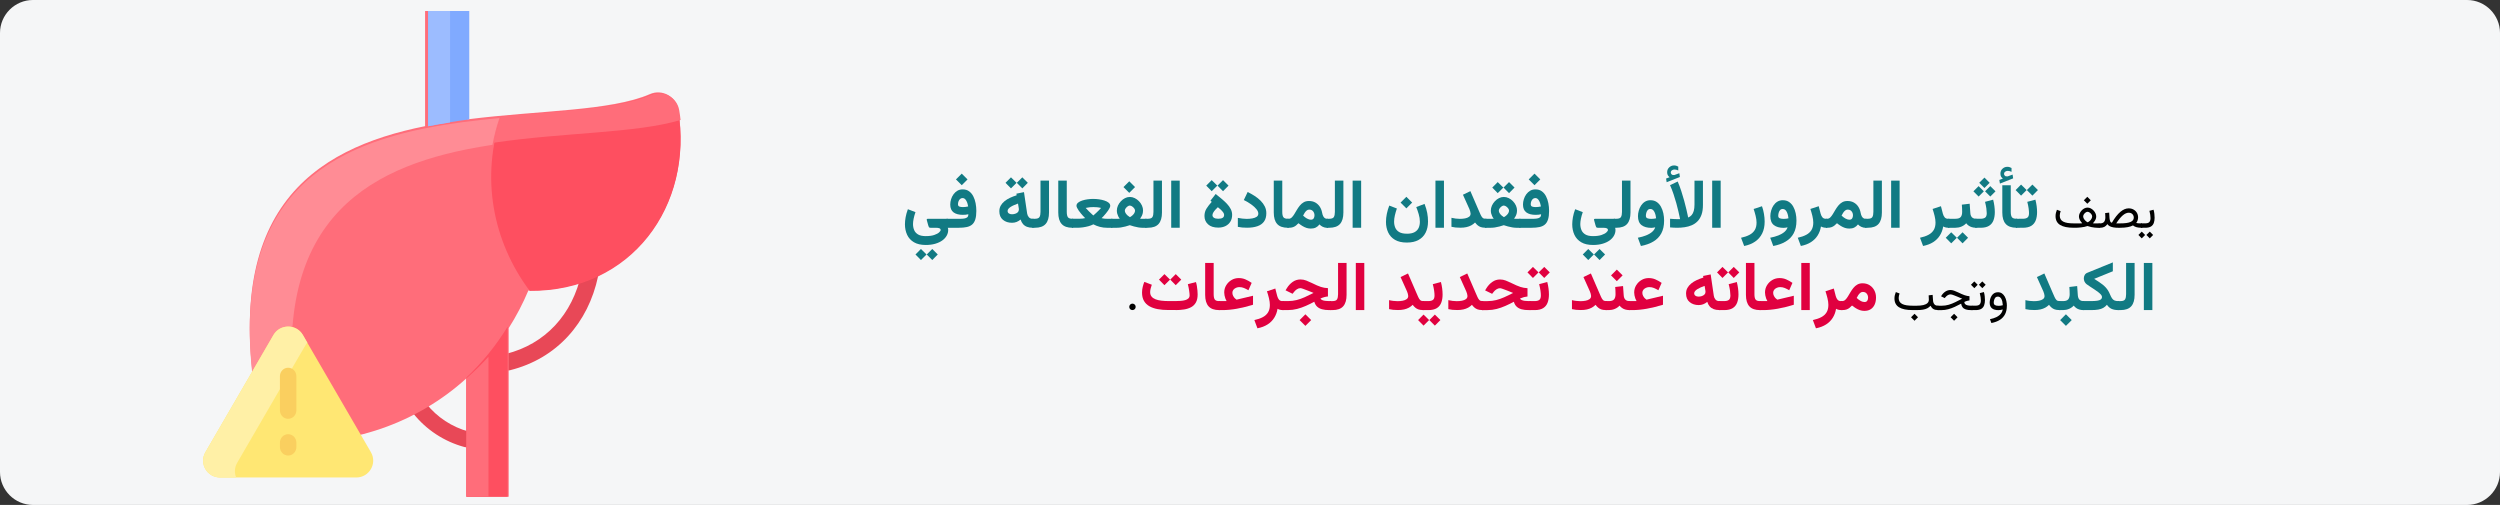 <?xml version="1.0" encoding="UTF-8"?>
<svg xmlns="http://www.w3.org/2000/svg" id="Ebene_1" version="1.1" viewBox="0 0 911 184">
  <rect x="0" y="0" width="911" height="184" fill="#333333" stroke="none"/>
  <defs>
    <style>
      .st0 {
        fill: #ffe773;
      }

      .st1 {
        fill: #fe4f60;
      }

      .st2 {
        fill: #ff6d7a;
      }

      .st3 {
        fill: #e84857;
      }

      .st4 {
        fill: #117a83;
      }

      .st5 {
        fill: #fff0a6;
      }

      .st6 {
        fill: #9cbcff;
      }

      .st7 {
        fill: #ff8c95;
      }

      .st8 {
        fill: #e0003f;
      }

      .st9 {
        fill: #facf5f;
      }

      .st10 {
        fill: #f5f6f7;
      }

      .st11 {
        fill: #80aaff;
      }
    </style>
  </defs>
  <g id="Mask">
    <path id="path-1" class="st10" d="M899,0H12C5.4,0,0,5.4,0,12v160c0,6.6,5.4,12,12,12h887c6.6,0,12-5.4,12-12V12c0-6.6-5.4-12-12-12Z"></path>
    <g id="_يصف-تأثير-المرور-الأ" data-name="يصف-تأثير-المرور-الأ">
      <path id="Shape" d="M780.2,81.4v1.6h.7v-1.6h-.7ZM783.37,84.4l-1.22,1.22,1.22,1.24,1.23-1.24-1.23-1.22ZM780.45,84.4l-1.22,1.22,1.22,1.24,1.23-1.24-1.23-1.22ZM781.68,83c.93,0,1.64-.16,2.14-.47s.84-.75,1.03-1.3.29-1.17.29-1.88c0-.43-.03-.91-.09-1.44s-.16-1.03-.3-1.49l-1.5.4c.13.48.23.96.3,1.45s.1.89.1,1.22c0,.59-.13,1.05-.4,1.39s-.79.51-1.58.51h-.95v1.6h.97Z"></path>
      <path id="Shape1" data-name="Shape" d="M775.74,77.52c.54,0,.98.17,1.31.51s.5.77.5,1.28c0,.36-.1.68-.31.94s-.51.48-.92.65-.93.3-1.55.38-1.35.12-2.19.12h-1.42c.41-.64.81-1.21,1.21-1.7s.79-.89,1.17-1.22.76-.57,1.12-.73.72-.24,1.07-.24ZM772.62,83c1.04,0,1.95-.08,2.73-.23s1.42-.36,1.9-.63c.33.27.73.48,1.22.63s1.1.23,1.84.23h.25v-1.6h-.25c-.36,0-.65,0-.89-.02s-.43-.04-.58-.06-.29-.05-.4-.08c.22-.29.39-.61.5-.94s.17-.69.18-1.07c0-.63-.15-1.19-.44-1.69s-.7-.89-1.22-1.18-1.11-.44-1.78-.44c-.5,0-1.01.11-1.51.32s-1,.53-1.51.96-1.02.97-1.53,1.62-1.03,1.43-1.55,2.32c-.28,0-.49-.17-.62-.51s-.22-.71-.25-1.1l-.13-2.06-1.47.18c.01.28.03.53.05.77s.03.5.03.78c0,.66-.14,1.2-.43,1.6s-.84.61-1.66.61h-.33v1.6s.33,0,.33,0c.7,0,1.27-.11,1.69-.32s.81-.55,1.15-1.02c.18.28.44.52.78.72s.79.35,1.35.46,1.26.16,2.08.16h.47Z"></path>
      <path id="Shape2" data-name="Shape" d="M760.62,71.71l-1.27,1.27,1.27,1.27,1.27-1.27-1.27-1.27ZM760.71,77.18c.23,0,.48.09.74.26s.48.39.66.65.27.51.27.76c0,.28-.08.56-.23.84s-.35.55-.6.78-.52.41-.82.54c-.25-.13-.5-.31-.75-.54s-.46-.49-.62-.77-.25-.56-.25-.83.09-.53.26-.79.39-.48.64-.65.48-.26.71-.26ZM755.7,81.4c-.85,0-1.59-.05-2.23-.15s-1.17-.26-1.6-.48-.75-.51-.96-.86-.33-.79-.33-1.31c0-.26.03-.54.09-.83s.14-.57.23-.83l-1.36-.51c-.15.36-.27.73-.36,1.12s-.14.78-.14,1.19c0,.74.14,1.38.42,1.91s.69.98,1.25,1.32,1.25.6,2.07.77,1.8.25,2.9.25h.76c.18,0,.44-.01.77-.03s.7-.05,1.11-.1.82-.11,1.23-.19.79-.18,1.13-.31c.45.16.91.28,1.37.38s.89.16,1.27.2.69.06.91.06h.83v-1.6h-1.28c-.16,0-.33,0-.51,0s-.39-.01-.61-.03c.24-.28.45-.55.63-.81s.32-.54.42-.81.15-.57.15-.88c0-.37-.09-.74-.26-1.12s-.41-.73-.71-1.05-.64-.58-1.02-.77-.77-.29-1.18-.29-.77.1-1.15.29-.71.45-1,.77-.53.67-.7,1.04-.26.74-.26,1.11c0,.3.05.6.15.88s.23.56.41.82.38.54.62.81c-.18.01-.39.02-.64.03s-.48.01-.72.01-.44,0-.62,0h-1.09Z"></path>
      <path id="Shape3" data-name="Shape" class="st4" d="M734.59,79.72v3.28h1.43v-3.28h-1.43ZM740.6,67.26l-2.01,2,2.01,2.03,2.02-2.03-2.02-2ZM736.48,67.26l-1.99,2,1.99,2.03,2.03-2.03-2.03-2ZM737.1,83c1.31,0,2.34-.24,3.1-.71.76-.48,1.3-1.14,1.62-1.99s.49-1.85.49-2.99c0-.7-.05-1.43-.15-2.2-.1-.77-.25-1.55-.46-2.35l-2.96.79c.23.88.39,1.68.49,2.39.1.71.14,1.3.14,1.75,0,.77-.19,1.3-.56,1.59-.37.29-.95.44-1.74.44h-1.33v3.28h1.35Z"></path>
      <path id="Shape4" data-name="Shape" class="st4" d="M729.84,65.08l-1.28.49.21,1.33,4.82-1.9-.2-1.38-1.73.63s-.03.01-.05.02c-.02,0-.03,0-.05,0-.43.06-.75-.01-.96-.21-.21-.2-.32-.41-.33-.63,0-.38.14-.67.42-.87s.58-.29.91-.29c.24,0,.47.03.69.08.22.05.46.14.71.27v-1.4c-.26-.14-.49-.24-.73-.32s-.51-.11-.85-.11c-.64,0-1.21.23-1.72.7s-.75,1.06-.75,1.78c0,.44.08.79.23,1.06.15.27.37.52.65.74ZM729.64,67.53v9.91c0,1.87.42,3.27,1.26,4.18s2.13,1.37,3.86,1.37h.28v-3.28h-.28c-.81,0-1.35-.19-1.62-.57-.28-.38-.42-1.03-.42-1.95v-9.67h-3.09Z"></path>
      <path id="Shape5" data-name="Shape" class="st4" d="M719.78,79.72v3.28h.89v-3.28h-.89ZM723.13,64.71l-1.9,1.9,1.9,1.9,1.9-1.9-1.9-1.9ZM725.26,67.82l-1.9,1.9,1.9,1.9,1.9-1.9-1.9-1.9ZM721.01,67.82l-1.9,1.9,1.9,1.9,1.9-1.9-1.9-1.9ZM721.7,83c1.31,0,2.34-.24,3.1-.71.76-.48,1.3-1.14,1.62-1.99s.49-1.85.49-2.99c0-.7-.05-1.43-.15-2.2s-.25-1.55-.46-2.35l-2.96.79c.23.88.39,1.68.49,2.39.09.71.14,1.3.14,1.75,0,.77-.19,1.3-.56,1.59s-.95.44-1.74.44h-1.33v3.28h1.35Z"></path>
      <path id="Shape6" data-name="Shape" class="st4" d="M709.87,79.72v3.28h1.84v-3.28h-1.84ZM715.15,84.64l-2.01,2,2.01,2.03,2.01-2.03-2.01-2ZM711.02,84.64l-1.99,2,1.99,2.03,2.04-2.03-2.04-2ZM714.89,74.59c.04.42.07.84.09,1.28.02.44.03.88.03,1.34,0,.85-.18,1.48-.54,1.89s-1,.62-1.92.62h-1.16v3.28h1.16c.77,0,1.5-.14,2.19-.43s1.27-.69,1.75-1.21c.24.33.53.61.87.85s.72.44,1.16.57.94.21,1.49.21h.27v-3.28h-.24c-.46,0-.83-.09-1.12-.26s-.51-.42-.67-.73-.24-.69-.26-1.11l-.24-3.37-2.86.34Z"></path>
      <path id="Path" class="st4" d="M710.02,83h.33v-3.28h-.46c-.54,0-.96-.17-1.25-.51s-.51-.79-.66-1.34l-.7-2.73-3.04,1c.27.79.51,1.64.73,2.53s.33,1.71.33,2.44c0,1.08-.22,1.99-.66,2.71s-1.08,1.31-1.92,1.75c-.84.45-1.87.8-3.07,1.06l1.12,3c1.44-.28,2.67-.75,3.69-1.4,1.02-.66,1.84-1.47,2.44-2.44s1.01-2.06,1.2-3.27c.22.14.5.25.83.34s.7.13,1.09.13Z"></path>
      <polygon id="Path1" data-name="Path" class="st4" points="692.22 65.82 689.13 65.82 689.13 82.99 692.22 82.99 692.22 65.82"></polygon>
      <path id="Path2" data-name="Path" class="st4" d="M679.69,79.72v3.28h.91c1.81,0,3.12-.47,3.94-1.4s1.22-2.32,1.22-4.15v-11.63h-3.1v11.39c0,.82-.12,1.44-.37,1.87-.25.43-.81.64-1.69.64h-.92Z"></path>
      <path id="Shape7" data-name="Shape" class="st4" d="M665.87,83c.62,0,1.13-.07,1.53-.22.41-.15.77-.34,1.07-.59s.62-.53.92-.85c.47.38.95.71,1.43,1.01s.97.52,1.47.69c.5.16,1.04.25,1.6.25.72,0,1.33-.13,1.82-.38.5-.25.95-.63,1.34-1.14.3.36.71.65,1.21.89.5.23,1.02.35,1.54.35h.33v-3.28h-.32c-.26,0-.51-.07-.75-.21-.24-.14-.45-.37-.63-.7-.18-.32-.32-.76-.42-1.3-.14-.8-.42-1.52-.83-2.17s-.96-1.16-1.62-1.54c-.67-.38-1.45-.57-2.36-.57-.74,0-1.38.16-1.91.47s-1.01.71-1.41,1.21-.76,1.02-1.08,1.56c-.32.55-.63,1.07-.93,1.56s-.61.9-.94,1.21-.71.47-1.14.47h-.44v3.28s.5,0,.5,0ZM673.31,76.38c.6,0,1.07.2,1.4.61.34.41.51.9.51,1.49,0,.44-.1.81-.31,1.12-.21.31-.54.46-1.01.46-.18,0-.4-.03-.64-.1s-.51-.18-.79-.33c-.21-.12-.44-.26-.67-.44s-.48-.38-.73-.62c.15-.32.33-.65.55-.99.21-.34.46-.62.74-.86.28-.23.6-.35.95-.35Z"></path>
      <path id="Path3" data-name="Path" class="st4" d="M665.48,83h.33v-3.28h-.46c-.54,0-.96-.17-1.25-.51s-.51-.79-.66-1.34l-.7-2.73-3.04,1c.27.79.51,1.64.73,2.53s.33,1.71.33,2.44c0,1.08-.22,1.99-.66,2.71s-1.08,1.31-1.92,1.75c-.84.45-1.87.8-3.07,1.06l1.12,3c1.44-.28,2.67-.75,3.69-1.4,1.02-.66,1.84-1.47,2.44-2.44s1.01-2.06,1.2-3.27c.22.14.5.25.83.34.33.09.7.13,1.09.13Z"></path>
      <path id="Shape8" data-name="Shape" class="st4" d="M654.63,80.41c0-.92-.09-1.82-.28-2.7s-.48-1.68-.88-2.4-.92-1.29-1.54-1.71c-.63-.43-1.39-.64-2.28-.64-.75,0-1.41.18-1.98.53s-1.04.82-1.42,1.39-.66,1.2-.85,1.88-.29,1.34-.29,1.99c0,1.51.43,2.6,1.29,3.27s2.06,1.01,3.58,1.01c.2,0,.43-.02.69-.06.26-.04.5-.08.72-.14-.19.62-.56,1.17-1.13,1.67-.57.49-1.29.91-2.17,1.27-.88.35-1.89.64-3.03.86l1.12,3.01c1.75-.33,3.26-.87,4.52-1.62,1.26-.74,2.24-1.74,2.91-2.98s1.02-2.79,1.02-4.62ZM649.95,79.76c-.58,0-1.05-.07-1.42-.22-.36-.14-.54-.45-.54-.92,0-.28.05-.62.14-1.01s.26-.73.5-1.02.57-.44.99-.44c.35,0,.65.1.9.31.25.21.45.48.61.82.16.34.29.71.39,1.1.1.4.16.78.2,1.17-.22.06-.48.11-.78.15-.31.04-.63.06-.98.06Z"></path>
      <path id="Path4" data-name="Path" class="st4" d="M635.58,89.64c1.54-.31,2.87-.84,3.99-1.61s1.97-1.76,2.57-2.97.9-2.64.9-4.28c0-.91-.08-1.86-.25-2.84-.16-.98-.4-1.91-.72-2.79l-3.04,1c.27.79.51,1.64.73,2.53s.33,1.71.33,2.44c0,1.08-.22,1.99-.66,2.71s-1.08,1.31-1.92,1.75c-.84.45-1.87.8-3.07,1.06l1.14,3.01Z"></path>
      <polygon id="Path5" data-name="Path" class="st4" points="627.01 65.82 623.92 65.82 623.92 82.99 627.01 82.99 627.01 65.82"></polygon>
      <path id="Shape9" data-name="Shape" class="st4" d="M608.4,64.58l-1.28.49.21,1.33,4.82-1.9-.2-1.38-1.73.63s-.03.01-.05.02c-.02,0-.03,0-.05,0-.43.06-.75-.01-.96-.21-.21-.2-.32-.41-.33-.63,0-.38.14-.67.42-.87s.58-.29.91-.29c.24,0,.47.03.69.08.22.05.46.14.71.27v-1.4c-.26-.14-.49-.24-.73-.32s-.51-.11-.85-.11c-.64,0-1.21.23-1.72.7s-.75,1.06-.75,1.78c0,.44.08.79.23,1.06.15.27.37.52.65.74ZM611.09,83c.94,0,1.86-.07,2.78-.2s1.78-.37,2.58-.71,1.52-.83,2.13-1.45c.61-.62,1.1-1.42,1.45-2.4.35-.98.52-2.16.52-3.56v-8.85h-3.08v8.73c0,.9-.09,1.65-.26,2.28-.17.62-.43,1.13-.77,1.53-.34.39-.76.69-1.28.9,0,0-.05-.27-.16-.82s-.27-1.28-.49-2.2c-.22-.92-.48-1.95-.79-3.09-.31-1.14-.66-2.32-1.06-3.53-.39-1.21-.83-2.37-1.3-3.48l-2.8,1.31c.47,1.06.9,2.16,1.28,3.3.38,1.14.72,2.25,1.02,3.33.3,1.08.55,2.05.74,2.92.2.87.35,1.56.46,2.07.11.51.16.77.16.77-.12,0-.26.01-.4.01h-.5c-.37,0-.79-.01-1.27-.04-.48-.02-.97-.06-1.48-.1v3.15c.43.03.85.06,1.26.09.41.03.82.04,1.24.04Z"></path>
      <path id="Shape10" data-name="Shape" class="st4" d="M606.4,80.41c0-.92-.09-1.82-.28-2.7-.19-.88-.48-1.68-.88-2.4s-.92-1.29-1.54-1.71c-.63-.43-1.39-.64-2.28-.64-.75,0-1.41.18-1.98.53s-1.04.82-1.42,1.39-.66,1.2-.85,1.88-.29,1.34-.29,1.99c0,1.51.43,2.6,1.29,3.27.86.67,2.06,1.01,3.58,1.01.2,0,.43-.02.69-.06.26-.04.5-.08.72-.14-.19.62-.56,1.17-1.13,1.67-.57.49-1.29.91-2.17,1.27-.88.35-1.89.64-3.03.86l1.12,3.01c1.75-.33,3.26-.87,4.52-1.62,1.26-.74,2.24-1.74,2.91-2.98s1.02-2.79,1.02-4.62ZM601.72,79.76c-.58,0-1.05-.07-1.42-.22-.36-.14-.54-.45-.54-.92,0-.28.05-.62.14-1.01s.26-.73.5-1.02.57-.44.99-.44c.35,0,.65.1.9.31.25.21.45.48.61.82s.29.71.39,1.1c.1.4.16.78.2,1.17-.22.06-.48.11-.78.15-.31.04-.63.06-.98.06Z"></path>
      <path id="Path6" data-name="Path" class="st4" d="M588.08,79.72v3.28h.91c1.81,0,3.12-.47,3.94-1.4s1.22-2.32,1.22-4.15v-11.63h-3.1v11.39c0,.82-.12,1.44-.37,1.87-.25.43-.81.64-1.69.64h-.92Z"></path>
      <path id="Shape11" data-name="Shape" class="st4" d="M580.48,89.27c1.31,0,2.47-.15,3.49-.45s1.88-.7,2.58-1.21,1.23-1.1,1.59-1.75.54-1.34.54-2.04c0-.14,0-.26-.02-.38s-.06-.26-.12-.44h0v-3.27h-7.23c-.24,0-.39.05-.43.15s-.03.25.04.46l.48,1.76c.08.28.16.5.25.66s.28.24.59.24h1.89c.63,0,1.08.06,1.37.19.29.13.43.34.43.64,0,.22-.19.5-.56.85-.37.35-.96.66-1.76.94s-1.84.42-3.12.42c-1.18,0-2.11-.2-2.78-.6s-1.15-.93-1.43-1.6-.42-1.4-.42-2.2c0-.58.08-1.23.23-1.96s.37-1.52.67-2.37l-2.77-1.07c-.38,1.02-.66,1.99-.82,2.91s-.25,1.79-.25,2.59c0,1.42.27,2.7.8,3.84s1.36,2.03,2.48,2.7,2.56.99,4.32.99ZM582.88,90.73l-2.01,2,2.01,2.03,2.01-2.03-2.01-2ZM578.75,90.73l-1.99,2,1.99,2.03,2.04-2.03-2.04-2Z"></path>
      <path id="Shape12" data-name="Shape" class="st4" d="M559.17,63.27l-2.11,2.11,2.11,2.11,2.11-2.11-2.11-2.11ZM559.56,75.46c-.5,0-.92-.06-1.26-.19-.33-.13-.5-.42-.5-.87,0-.33.06-.66.18-1s.31-.63.56-.87c.25-.24.56-.36.93-.36.32,0,.59.1.82.29.23.2.42.45.59.76s.29.64.4,1c.1.36.18.7.23,1.01-.32.07-.64.13-.96.17-.33.04-.65.06-.98.06ZM558.24,79.72h-4.61v3.28h4.47c1.11,0,2.08-.09,2.88-.26s1.47-.48,1.98-.92c.52-.44.9-1.07,1.15-1.87.25-.8.38-1.83.38-3.08,0-.96-.09-1.91-.27-2.84-.18-.94-.47-1.78-.86-2.53-.39-.75-.91-1.36-1.54-1.81-.63-.46-1.41-.68-2.33-.68-.7,0-1.33.16-1.89.49-.56.33-1.03.76-1.42,1.3s-.69,1.14-.89,1.79c-.2.65-.31,1.3-.31,1.95,0,1.31.41,2.26,1.22,2.86.81.59,1.93.89,3.36.89.35,0,.7-.02,1.04-.05s.67-.09.98-.16c0,.5-.13.86-.38,1.09s-.63.38-1.12.46-1.1.11-1.84.11Z"></path>
      <path id="Shape13" data-name="Shape" class="st4" d="M549.89,66.35l-2.01,2,2.01,2.03,2.01-2.03-2.01-2ZM545.77,66.35l-1.99,2,1.99,2.03,2.04-2.03-2.04-2ZM548,74.92c.26,0,.54.1.82.29.29.2.54.43.75.71s.32.56.32.82c0,.33-.1.64-.29.96-.19.31-.43.59-.72.84-.29.25-.58.45-.86.59-.24-.13-.51-.32-.8-.57-.29-.25-.54-.54-.74-.85-.2-.31-.31-.63-.31-.95,0-.27.1-.55.3-.83.2-.28.44-.53.73-.73.28-.2.55-.3.79-.3ZM552.81,76.75c0-.63-.13-1.25-.4-1.84s-.63-1.12-1.09-1.59c-.46-.47-.97-.85-1.55-1.13-.58-.28-1.17-.42-1.78-.42s-1.17.14-1.74.42-1.07.66-1.52,1.14-.8,1.01-1.07,1.59c-.26.59-.4,1.19-.4,1.81,0,.36.04.7.12,1.04.08.33.2.66.35.98s.35.63.58.95c-.19,0-.36.01-.51.02-.15,0-.29,0-.43,0h-2.19v3.28h2.1c.45,0,.94-.04,1.47-.12.53-.08,1.08-.19,1.63-.34.55-.14,1.09-.3,1.6-.48.5.17,1.03.33,1.56.47s1.06.26,1.57.34.98.13,1.4.13h1.55v-3.28h-1.89c-.14,0-.29,0-.45-.01.24-.32.43-.63.59-.95s.28-.63.36-.96c.08-.33.12-.68.12-1.04Z"></path>
      <path id="Path7" data-name="Path" class="st4" d="M535.88,77.89c0,.47-.19.84-.56,1.11s-.85.47-1.44.58c-.59.12-1.23.17-1.9.17-.47,0-.97-.03-1.51-.1s-1.06-.16-1.56-.28v3.28c.5.12,1,.2,1.49.25.49.05,1.08.08,1.77.08.82,0,1.56-.07,2.21-.22s1.23-.36,1.75-.64c.51-.28.97-.63,1.38-1.04.28.38.59.72.92,1s.71.51,1.14.66.96.24,1.59.24h.5v-3.28h-.5c-.38,0-.7-.13-.95-.39s-.48-.63-.69-1.1-.45-1.02-.72-1.64l-2.99-6.92-2.71,1.31,2.36,5.25c.1.23.2.51.29.85s.14.6.14.81Z"></path>
      <polygon id="Path8" data-name="Path" class="st4" points="526.18 65.82 523.08 65.82 523.08 82.99 526.18 82.99 526.18 65.82"></polygon>
      <path id="Shape14" data-name="Shape" class="st4" d="M512.48,71.71l-2.11,2.11,2.11,2.11,2.11-2.11-2.11-2.11ZM512.64,85.16c-1.18,0-2.11-.2-2.78-.6-.68-.4-1.15-.93-1.43-1.6s-.42-1.4-.42-2.21c0-.72.1-1.48.29-2.3s.44-1.64.72-2.47l-2.77-1.07c-.38.99-.68,2-.89,3.01s-.31,2-.31,2.95c0,1.42.27,2.69.8,3.83.53,1.14,1.36,2.04,2.48,2.7,1.12.66,2.56.99,4.32.99s3.12-.32,4.27-.95c1.14-.63,2-1.52,2.58-2.67.58-1.15.87-2.51.87-4.08,0-1.03-.1-2.06-.29-3.08-.19-1.02-.51-2.13-.97-3.31l-3.03,1.15c.33.8.63,1.66.9,2.6.28.94.42,1.85.42,2.75,0,.81-.14,1.55-.43,2.21-.29.66-.78,1.18-1.47,1.57-.69.39-1.64.59-2.84.59Z"></path>
      <polygon id="Path9" data-name="Path" class="st4" points="496 65.82 492.9 65.82 492.9 82.99 496 82.99 496 65.82"></polygon>
      <path id="Path10" data-name="Path" class="st4" d="M483.46,79.72v3.28h.91c1.81,0,3.12-.47,3.94-1.4s1.22-2.32,1.22-4.15v-11.63h-3.1v11.39c0,.82-.12,1.44-.37,1.87s-.81.64-1.69.64h-.92Z"></path>
      <path id="Shape15" data-name="Shape" class="st4" d="M469.64,83c.62,0,1.13-.07,1.53-.22s.77-.34,1.07-.59c.31-.25.62-.53.92-.85.47.38.95.71,1.43,1.01.48.29.97.52,1.47.69.5.16,1.04.25,1.6.25.72,0,1.33-.13,1.82-.38.5-.25.95-.63,1.34-1.14.3.36.71.65,1.21.89s1.02.35,1.54.35h.33v-3.28h-.32c-.26,0-.51-.07-.75-.21-.24-.14-.45-.37-.63-.7-.18-.32-.32-.76-.42-1.3-.14-.8-.42-1.52-.83-2.17-.42-.64-.96-1.16-1.62-1.54s-1.45-.57-2.36-.57c-.74,0-1.38.16-1.91.47s-1.01.71-1.41,1.21-.76,1.02-1.08,1.56c-.32.55-.63,1.07-.93,1.56-.3.49-.61.9-.94,1.21-.33.31-.71.47-1.14.47h-.44v3.28s.5,0,.5,0ZM477.09,76.38c.6,0,1.07.2,1.4.61s.51.9.51,1.49c0,.44-.1.81-.31,1.12s-.54.46-1.01.46c-.18,0-.4-.03-.64-.1-.24-.07-.51-.18-.79-.33-.21-.12-.44-.26-.67-.44s-.48-.38-.73-.62c.15-.32.33-.65.55-.99.21-.34.46-.62.74-.86s.6-.35.95-.35Z"></path>
      <path id="Path11" data-name="Path" class="st4" d="M464.16,65.82v11.61c0,1.87.41,3.27,1.24,4.19.83.92,2.12,1.38,3.89,1.38h.29v-3.28h-.29c-.8,0-1.35-.19-1.62-.57-.28-.38-.41-1.03-.41-1.95v-11.38h-3.1Z"></path>
      <path id="Path12" data-name="Path" class="st4" d="M454.25,79.76c-.44,0-.95-.03-1.52-.1s-1.13-.15-1.66-.26v3.27c.52.11,1.05.19,1.6.24s1.14.07,1.77.07c1.45,0,2.69-.18,3.74-.54,1.05-.36,1.85-.92,2.42-1.7.57-.77.85-1.79.85-3.04,0-.89-.18-1.7-.55-2.45-.37-.75-.87-1.44-1.5-2.08-.64-.64-1.36-1.22-2.18-1.75-.82-.53-1.67-1.02-2.57-1.46l-1.4,2.93c1,.49,1.9,1.02,2.69,1.59s1.43,1.14,1.89,1.72c.47.57.7,1.12.7,1.63s-.2.9-.6,1.17-.93.47-1.58.59-1.35.17-2.09.17Z"></path>
      <path id="Shape16" data-name="Shape" class="st4" d="M446.07,78.3c0,.49-.18.85-.54,1.07-.36.23-.89.34-1.6.34s-1.2-.12-1.56-.35-.55-.55-.55-.95c0-.3.1-.62.29-.95s.44-.67.74-1.01c.3-.34.61-.65.94-.95.33.25.68.54,1.03.87.35.33.64.66.89.99.24.33.36.64.36.92ZM441.55,73.56c-.77.85-1.41,1.67-1.9,2.46-.5.79-.74,1.69-.74,2.7,0,1.21.43,2.22,1.3,3.02s2.11,1.2,3.74,1.2c.98,0,1.86-.19,2.61-.56s1.35-.91,1.78-1.6c.43-.69.65-1.52.65-2.48,0-.75-.17-1.46-.51-2.12-.34-.67-.8-1.31-1.38-1.92-.58-.61-1.22-1.21-1.93-1.8-.71-.59-1.44-1.18-2.18-1.77l-1.9,2.44.48.43ZM445.67,65.64l-2.01,2,2.01,2.03,2.01-2.03-2.01-2ZM441.54,65.64l-1.99,2,1.99,2.03,2.04-2.03-2.04-2Z"></path>
      <polygon id="Path13" data-name="Path" class="st4" points="429.89 65.82 426.79 65.82 426.79 82.99 429.89 82.99 429.89 65.82"></polygon>
      <path id="Path14" data-name="Path" class="st4" d="M417.35,79.72v3.28h.91c1.81,0,3.12-.47,3.94-1.4.82-.94,1.22-2.32,1.22-4.15v-11.63h-3.1v11.39c0,.82-.12,1.44-.37,1.87-.25.43-.81.64-1.69.64h-.92Z"></path>
      <path id="Shape17" data-name="Shape" class="st4" d="M411.5,66.06l-2.11,2.11,2.11,2.11,2.11-2.11-2.11-2.11ZM411.72,74.92c.26,0,.54.1.82.29.29.2.54.43.75.71.21.28.32.56.32.82,0,.33-.1.64-.29.96-.19.31-.43.59-.72.84-.29.25-.58.45-.86.59-.24-.13-.51-.32-.8-.57-.29-.25-.54-.54-.74-.85-.2-.31-.31-.63-.31-.95,0-.27.1-.55.3-.83.2-.28.44-.53.73-.73.28-.2.55-.3.79-.3ZM416.53,76.75c0-.63-.13-1.25-.4-1.84s-.63-1.12-1.09-1.59c-.46-.47-.97-.85-1.55-1.13-.58-.28-1.17-.42-1.78-.42s-1.17.14-1.74.42c-.57.28-1.07.66-1.52,1.14-.45.48-.8,1.01-1.07,1.59-.26.59-.4,1.19-.4,1.81,0,.36.04.7.12,1.04.08.33.2.66.35.98s.35.63.58.95c-.19,0-.36.01-.51.02-.15,0-.29,0-.43,0h-2.19v3.28h2.1c.45,0,.94-.04,1.47-.12.53-.08,1.08-.19,1.63-.34.55-.14,1.09-.3,1.6-.48.5.17,1.03.33,1.56.47s1.06.26,1.57.34.98.13,1.4.13h1.55v-3.28h-1.89c-.14,0-.29,0-.45-.01.24-.32.43-.63.59-.95s.28-.63.36-.96c.08-.33.12-.68.12-1.04Z"></path>
      <path id="Shape18" data-name="Shape" class="st4" d="M398.42,75.46c.4,0,.84.02,1.33.06s.98.13,1.48.25c-.28.31-.58.63-.9.96-.32.33-.63.62-.92.89s-.53.49-.72.65c-.19.17-.28.25-.28.25,0,0-.15-.14-.46-.42s-.68-.64-1.12-1.06c-.44-.42-.84-.84-1.21-1.27.5-.12,1-.2,1.48-.25s.93-.06,1.32-.06ZM398.41,72.48c-.64,0-1.32.05-2.03.14s-1.38.24-2.01.45c-.63.2-1.13.46-1.52.78s-.58.7-.58,1.14c0,.2.07.45.22.75.14.3.33.62.57.96s.49.68.77,1.02.56.67.84.97.53.56.76.79c-.28.08-.6.13-.98.17s-.74.06-1.09.06c-.35,0-.63.01-.83.01h-1.92v3.28h1.9c.63,0,1.3-.05,2.02-.14.71-.1,1.41-.24,2.09-.42.68-.19,1.28-.42,1.8-.69.76.4,1.56.71,2.4.93.84.22,1.73.33,2.66.33h1.88v-3.28h-1.89c-.29,0-.62-.01-.97-.04-.35-.03-.71-.09-1.09-.19.23-.22.48-.48.76-.78.28-.3.56-.63.84-.97s.54-.68.77-1.02.42-.66.57-.96.22-.56.22-.77c0-.44-.2-.82-.59-1.14-.39-.32-.9-.58-1.53-.78s-1.29-.35-2-.45-1.39-.14-2.03-.14Z"></path>
      <path id="Path15" data-name="Path" class="st4" d="M385.63,65.82v11.61c0,1.87.41,3.27,1.24,4.19s2.12,1.38,3.89,1.38h.29v-3.28h-.29c-.8,0-1.35-.19-1.62-.57s-.41-1.03-.41-1.95v-11.38h-3.1Z"></path>
      <path id="Path16" data-name="Path" class="st4" d="M376.19,79.72v3.28h.91c1.81,0,3.12-.47,3.94-1.4.82-.94,1.22-2.32,1.22-4.15v-11.63h-3.1v11.39c0,.82-.12,1.44-.37,1.87-.25.43-.81.64-1.69.64h-.92Z"></path>
      <path id="Shape19" data-name="Shape" class="st4" d="M372.53,64.62l-2.01,2,2.01,2.03,2.01-2.03-2.01-2ZM368.4,64.62l-1.99,2,1.99,2.03,2.04-2.03-2.04-2ZM376.24,83h.4v-3.28h-.35c-.61,0-1.08-.2-1.4-.59-.33-.39-.52-.84-.6-1.34l-1.15-7.78-2.76.56.09.59c-.85.26-1.65.57-2.41.92-.76.35-1.43.77-2.01,1.24-.58.47-1.04,1.01-1.38,1.61-.34.6-.51,1.28-.51,2.04,0,1.38.44,2.42,1.32,3.14s1.98,1.07,3.3,1.07c.59,0,1.14-.1,1.64-.29.5-.19.99-.49,1.49-.89.2.66.5,1.21.88,1.65.38.44.86.78,1.44,1,.58.22,1.25.34,2.03.34ZM371.27,76.4c0,.37-.13.69-.38.94s-.58.44-.97.56-.79.18-1.18.18c-.47,0-.85-.11-1.14-.32-.29-.22-.43-.51-.43-.9,0-.27.1-.53.31-.78.2-.25.48-.49.84-.71s.76-.44,1.21-.63c.46-.2.93-.38,1.43-.56l.23,1.42c.03.15.06.29.07.43.02.14.02.26.02.38Z"></path>
      <path id="Shape20" data-name="Shape" class="st4" d="M350.46,63.27l-2.11,2.11,2.11,2.11,2.11-2.11-2.11-2.11ZM350.85,75.46c-.5,0-.92-.06-1.26-.19s-.5-.42-.5-.87c0-.33.06-.66.18-1s.31-.63.56-.87.56-.36.93-.36c.32,0,.59.1.82.29s.42.45.59.76.3.64.4,1,.18.7.23,1.01c-.32.07-.64.13-.96.17s-.65.06-.98.06ZM349.53,79.72h-4.61v3.28h4.47c1.11,0,2.08-.09,2.88-.26s1.47-.48,1.98-.92.9-1.07,1.15-1.87c.25-.8.38-1.83.38-3.08,0-.96-.09-1.91-.27-2.84s-.47-1.78-.86-2.53c-.39-.75-.91-1.36-1.54-1.81-.63-.46-1.41-.68-2.33-.68-.7,0-1.33.16-1.89.49s-1.03.76-1.42,1.3-.69,1.14-.89,1.79c-.2.65-.31,1.3-.31,1.95,0,1.31.41,2.26,1.22,2.86.81.59,1.93.89,3.36.89.35,0,.7-.02,1.04-.05s.67-.09.98-.16c0,.5-.13.86-.38,1.09s-.63.38-1.12.46-1.1.11-1.84.11Z"></path>
      <path id="Shape21" data-name="Shape" class="st4" d="M337.32,89.27c1.31,0,2.47-.15,3.49-.45s1.88-.7,2.58-1.21,1.23-1.1,1.59-1.75.54-1.34.54-2.04c0-.14,0-.26-.02-.38s-.06-.26-.12-.44h0v-3.27h-7.23c-.24,0-.39.05-.43.15-.04.1-.03.25.04.46l.48,1.76c.08.28.16.5.25.66s.28.24.59.24h1.89c.63,0,1.08.06,1.37.19s.43.34.43.64c0,.22-.19.5-.56.85s-.96.66-1.76.94-1.84.42-3.12.42c-1.18,0-2.11-.2-2.78-.6s-1.15-.93-1.43-1.6-.42-1.4-.42-2.2c0-.58.08-1.23.23-1.96s.37-1.52.67-2.37l-2.77-1.07c-.38,1.02-.66,1.99-.82,2.91-.17.92-.25,1.79-.25,2.59,0,1.42.27,2.7.8,3.84.53,1.14,1.36,2.03,2.48,2.7,1.12.66,2.56.99,4.32.99ZM339.71,90.73l-2.01,2,2.01,2.03,2.01-2.03-2.01-2ZM335.59,90.73l-1.99,2,1.99,2.03,2.04-2.03-2.04-2Z"></path>
      <polygon id="Path17" data-name="Path" class="st4" points="784.32 95.82 781.22 95.82 781.22 112.99 784.32 112.99 784.32 95.82"></polygon>
      <path id="Path18" data-name="Path" class="st4" d="M771.78,109.72v3.28h.91c1.81,0,3.12-.47,3.94-1.4s1.22-2.32,1.22-4.15v-11.63h-3.1v11.39c0,.82-.12,1.44-.37,1.87-.25.43-.81.64-1.69.64h-.92Z"></path>
      <path id="Path19" data-name="Path" class="st4" d="M763.12,101.61l6.8-2.76v-3.24l-9.3,3.79c-.43.17-.75.45-.96.82-.21.38-.32.79-.32,1.24,0,.4.09.79.26,1.16s.42.68.74.93c.39.29.83.59,1.32.91.49.32.99.64,1.49.97.5.33.96.65,1.39.98.42.33.77.64,1.03.94s.39.58.39.83c0,.41-.15.73-.44.95s-.73.38-1.33.46c-.59.08-1.34.13-2.24.13h-2.94v3.28h2.95c1.06,0,1.95-.06,2.66-.19.71-.13,1.31-.33,1.8-.61s.94-.66,1.34-1.14c.47.69,1.03,1.19,1.69,1.49.66.3,1.47.45,2.44.45h.34v-3.28h-.34c-.59,0-1.06-.08-1.42-.25-.35-.17-.65-.44-.89-.81-.24-.37-.48-.86-.74-1.48-.2-.49-.43-.93-.68-1.33-.25-.4-.54-.77-.86-1.12s-.69-.69-1.1-1.02c-.41-.33-.87-.66-1.39-1-.51-.34-1.08-.71-1.71-1.1Z"></path>
      <path id="Shape22" data-name="Shape" class="st4" d="M750.31,109.72v3.28h.59v-3.28h-.59ZM752.82,114.52l-2.11,2.12,2.11,2.11,2.12-2.11-2.12-2.12ZM754.07,104.59c.04.42.07.84.09,1.28s.03.88.03,1.34c0,.84-.18,1.47-.54,1.89-.36.42-1,.62-1.92.62h-1.16v3.28h1.16c.77,0,1.5-.14,2.19-.43.69-.28,1.27-.69,1.75-1.21.25.33.54.61.87.86s.72.43,1.16.57.94.21,1.49.21h.27v-3.28h-.24c-.45,0-.83-.09-1.12-.26-.29-.17-.52-.41-.67-.73s-.24-.69-.27-1.12l-.24-3.37-2.86.34Z"></path>
      <path id="Path20" data-name="Path" class="st4" d="M745.03,107.89c0,.47-.19.84-.56,1.11-.37.27-.85.47-1.44.58-.59.12-1.23.17-1.9.17-.47,0-.97-.03-1.51-.1-.54-.06-1.06-.16-1.56-.28v3.28c.5.12,1,.2,1.49.25s1.08.08,1.77.08c.82,0,1.56-.07,2.21-.22.65-.14,1.23-.36,1.75-.64s.97-.63,1.38-1.04c.28.38.59.72.92,1s.71.51,1.14.66c.44.16.96.24,1.59.24h.5v-3.28h-.5c-.38,0-.7-.13-.95-.39s-.48-.63-.69-1.1-.45-1.02-.72-1.64l-2.99-6.92-2.71,1.31,2.36,5.25c.1.23.2.51.29.85s.14.6.14.81Z"></path>
      <path id="Shape23" data-name="Shape" d="M731.31,111.5c0-.62-.06-1.23-.19-1.82s-.32-1.13-.59-1.61-.61-.86-1.02-1.15-.91-.43-1.49-.43c-.49,0-.92.11-1.3.33s-.68.52-.93.89-.43.78-.56,1.23-.19.9-.19,1.35c0,.91.27,1.6.81,2.05s1.34.68,2.4.68c.22,0,.48-.03.77-.08s.55-.11.77-.18c-.09.6-.34,1.14-.73,1.61s-.92.87-1.58,1.19-1.44.57-2.34.75l.52,1.4c1.25-.24,2.29-.63,3.12-1.17s1.46-1.23,1.88-2.07.63-1.83.63-2.97ZM728.3,111.44c-.6,0-1.04-.09-1.34-.27s-.44-.49-.44-.91c0-.26.04-.57.13-.91s.23-.64.45-.89.51-.38.9-.38c.28,0,.53.07.74.21s.4.35.55.62.27.6.36.99.15.83.18,1.32c-.25.08-.51.13-.77.17s-.52.06-.76.06Z"></path>
      <path id="Shape24" data-name="Shape" d="M718.49,111.4v1.6h.62v-1.6h-.62ZM722.35,102.55l-1.22,1.22,1.22,1.24,1.23-1.24-1.23-1.22ZM719.44,102.55l-1.22,1.22,1.22,1.24,1.23-1.24-1.23-1.22ZM719.86,113c.93,0,1.64-.16,2.14-.47s.84-.75,1.03-1.3.29-1.17.29-1.88c0-.43-.03-.91-.09-1.44s-.16-1.03-.3-1.49l-1.5.4c.13.48.23.96.3,1.45s.1.89.1,1.22c0,.59-.13,1.05-.4,1.39s-.79.51-1.58.51h-.95v1.6h.97Z"></path>
      <path id="Shape25" data-name="Shape" d="M712.07,114.34l-1.27,1.27,1.27,1.27,1.27-1.27-1.27-1.27ZM718.83,111.4h-.47c-.56,0-1.02-.05-1.4-.14s-.66-.24-.86-.44-.29-.46-.3-.79c.38-.18.73-.32,1.04-.4s.59-.14.84-.17v-1.52c-.26-.02-.54-.06-.83-.11s-.59-.14-.92-.25-.68-.25-1.07-.42-.82-.37-1.29-.6c-.54-.26-1.05-.48-1.52-.64s-.89-.24-1.27-.24c-.69,0-1.32.19-1.89.57s-1.05.88-1.44,1.51l-.13.21,1.34.66.24-.3c.23-.29.51-.54.84-.75s.68-.31,1.03-.31c.15,0,.34.03.57.1s.5.16.82.29.68.27,1.1.44c.29.11.52.21.69.29s.34.15.5.22.34.14.57.22c-.87.46-1.71.88-2.5,1.27s-1.59.71-2.4.95-1.67.36-2.59.36h-1.48v1.6h1.45c.84,0,1.66-.11,2.45-.33s1.58-.5,2.36-.86,1.56-.75,2.33-1.17c.08.54.26.99.53,1.34s.66.6,1.17.77,1.17.25,1.96.25h.51v-1.6Z"></path>
      <path id="Shape26" data-name="Shape" d="M697.65,114.34l-1.27,1.27,1.27,1.27,1.27-1.27-1.27-1.27ZM702.8,107.63c.01.23.03.5.04.79s.03.56.03.8c0,.51-.17.92-.52,1.24s-.85.56-1.5.71-1.45.23-2.38.23h-1.47c-.85,0-1.59-.05-2.23-.15s-1.17-.26-1.6-.48-.75-.51-.96-.86-.33-.79-.33-1.31c0-.26.03-.54.09-.83s.14-.57.23-.83l-1.36-.51c-.15.36-.27.73-.36,1.12s-.14.78-.14,1.19c0,.74.14,1.38.42,1.91s.69.98,1.25,1.32,1.25.6,2.07.77,1.8.25,2.9.25h1.47c.9,0,1.66-.05,2.29-.16s1.16-.27,1.6-.51.82-.53,1.14-.91c.28.55.63.95,1.05,1.2s.97.37,1.63.37h.19v-1.6h-.19c-.57,0-1-.17-1.28-.52s-.45-.8-.48-1.35l-.15-2.07-1.47.18Z"></path>
      <path id="Shape27" data-name="Shape" class="st8" d="M678.82,106.38c.6,0,1.07.2,1.4.61.34.41.51.9.51,1.49,0,.44-.1.81-.31,1.12s-.54.46-1.01.46c-.2,0-.42-.04-.68-.11-.25-.07-.53-.2-.83-.37-.2-.12-.41-.26-.63-.42s-.45-.36-.69-.59c.15-.32.33-.65.55-.99s.46-.62.74-.86c.28-.23.6-.35.95-.35ZM679.4,113.28c.94,0,1.71-.21,2.34-.63.62-.42,1.09-.99,1.41-1.73s.47-1.57.47-2.52-.2-1.78-.6-2.56c-.4-.78-.96-1.41-1.7-1.89s-1.6-.72-2.61-.72c-.74,0-1.38.16-1.91.47-.54.31-1.01.71-1.41,1.21-.4.49-.76,1.02-1.08,1.56s-.63,1.07-.93,1.56-.61.9-.94,1.21c-.33.31-.71.47-1.14.47h-.45v3.28h.51c.62,0,1.13-.07,1.53-.22.41-.15.77-.34,1.07-.59s.62-.53.92-.85c.47.38.95.71,1.43,1.01s.97.52,1.47.69,1.04.25,1.6.25Z"></path>
      <path id="Path21" data-name="Path" class="st8" d="M670.98,113h.33v-3.28h-.46c-.54,0-.96-.17-1.25-.51-.29-.34-.51-.79-.66-1.34l-.7-2.73-3.04,1c.27.79.51,1.64.73,2.53s.33,1.71.33,2.44c0,1.08-.22,1.99-.66,2.71s-1.08,1.31-1.92,1.75-1.87.8-3.07,1.06l1.12,3c1.44-.28,2.67-.75,3.69-1.4s1.84-1.47,2.44-2.44c.61-.97,1.01-2.06,1.2-3.27.22.14.5.25.83.34.33.09.7.13,1.09.13Z"></path>
      <polygon id="Path22" data-name="Path" class="st8" points="659.48 95.82 656.39 95.82 656.39 112.99 659.48 112.99 659.48 95.82"></polygon>
      <path id="Path23" data-name="Path" class="st8" d="M644.03,109.72h-2.84v3.28h1.22c.88,0,1.77-.04,2.67-.13s1.81-.21,2.74-.38,1.88-.37,2.85-.61,1.97-.52,2.99-.83v-3.28l-5.79,1.38s-.09.02-.13.03-.08,0-.11,0c-.16-.09-.36-.25-.6-.49-.24-.24-.45-.54-.62-.89-.18-.35-.27-.72-.27-1.12,0-.43.13-.79.38-1.1s.58-.54.97-.71.79-.25,1.19-.25c.6,0,1.17.11,1.69.33.53.22,1.07.49,1.62.82l1.18-2.69c-.78-.54-1.55-.96-2.3-1.28s-1.55-.47-2.41-.47c-.96,0-1.85.24-2.65.72-.8.48-1.44,1.12-1.92,1.91-.48.8-.72,1.67-.72,2.62,0,.33.04.68.11,1.06s.17.75.3,1.11.27.67.44.95Z"></path>
      <path id="Path24" data-name="Path" class="st8" d="M636.22,95.82v11.61c0,1.87.41,3.27,1.24,4.19s2.12,1.38,3.89,1.38h.29v-3.28h-.29c-.8,0-1.35-.19-1.62-.57-.28-.38-.41-1.03-.41-1.95v-11.38h-3.1Z"></path>
      <path id="Shape28" data-name="Shape" class="st8" d="M626.38,109.72v3.28h.87v-3.28h-.87ZM631.78,97.26l-2.01,2,2.01,2.03,2.02-2.03-2.02-2ZM627.67,97.26l-1.99,2,1.99,2.03,2.03-2.03-2.03-2ZM628.29,113c1.31,0,2.34-.24,3.1-.71.76-.48,1.3-1.14,1.62-1.99s.49-1.85.49-2.99c0-.7-.05-1.43-.15-2.2s-.25-1.55-.46-2.35l-2.96.79c.23.88.39,1.68.49,2.39.09.71.14,1.3.14,1.75,0,.77-.19,1.3-.56,1.59s-.95.44-1.74.44h-1.33v3.28h1.35Z"></path>
      <path id="Shape29" data-name="Shape" class="st8" d="M626.45,113h.41v-3.28h-.36c-.61,0-1.08-.2-1.4-.6-.33-.4-.52-.84-.59-1.34l-1.14-7.78-2.76.56.09.59c-.85.26-1.65.57-2.41.92s-1.43.77-2.01,1.24-1.04,1.01-1.38,1.61-.5,1.28-.5,2.04c0,1.37.44,2.42,1.32,3.13.88.72,1.98,1.08,3.29,1.08.59,0,1.13-.1,1.63-.29s1-.48,1.49-.88c.2.66.5,1.21.88,1.65s.87.78,1.44,1,1.25.33,2.02.33ZM621.48,106.4c0,.37-.13.68-.38.93s-.58.44-.97.57c-.39.12-.78.19-1.18.19-.47,0-.85-.11-1.15-.33-.29-.22-.44-.52-.44-.89,0-.27.1-.53.31-.78s.48-.49.84-.71.76-.44,1.21-.64c.46-.2.93-.38,1.44-.56l.23,1.43c.03.15.05.29.07.42.02.14.02.26.02.38Z"></path>
      <path id="Path25" data-name="Path" class="st8" d="M596.36,109.72h-2.84v3.28h1.22c.88,0,1.77-.04,2.67-.13s1.81-.21,2.74-.38,1.88-.37,2.85-.61,1.97-.52,2.99-.83v-3.28l-5.79,1.38s-.09.02-.13.03-.08,0-.11,0c-.16-.09-.36-.25-.6-.49-.24-.24-.45-.54-.62-.89-.18-.35-.27-.72-.27-1.12,0-.43.13-.79.38-1.1s.58-.54.97-.71.79-.25,1.19-.25c.6,0,1.17.11,1.69.33.53.22,1.07.49,1.62.82l1.18-2.69c-.78-.54-1.55-.96-2.3-1.28s-1.55-.47-2.41-.47c-.96,0-1.85.24-2.65.72-.8.48-1.44,1.12-1.92,1.91s-.72,1.67-.72,2.62c0,.33.04.68.11,1.06.07.38.17.75.3,1.11.13.36.27.67.44.95Z"></path>
      <path id="Shape30" data-name="Shape" class="st8" d="M588.58,104.59c.04.42.07.84.09,1.28.02.44.03.88.03,1.34,0,.85-.18,1.48-.54,1.89-.36.42-1,.62-1.92.62h-1.16v3.28h1.16c.77,0,1.5-.14,2.19-.43.69-.28,1.27-.69,1.75-1.21.24.33.53.61.87.85.33.24.72.44,1.16.57s.94.21,1.49.21h.27v-3.28h-.24c-.46,0-.83-.09-1.12-.26s-.51-.42-.67-.73c-.15-.32-.24-.69-.26-1.11l-.24-3.37-2.86.34ZM589.17,98.24l-2.11,2.11,2.11,2.11,2.11-2.11-2.11-2.11Z"></path>
      <path id="Path26" data-name="Path" class="st8" d="M579.79,107.89c0,.47-.19.84-.56,1.11-.37.27-.85.47-1.44.58-.59.12-1.23.17-1.9.17-.47,0-.97-.03-1.51-.1-.54-.06-1.06-.16-1.56-.28v3.28c.5.12,1,.2,1.49.25.49.05,1.08.08,1.77.08.82,0,1.56-.07,2.21-.22s1.23-.36,1.75-.64c.51-.28.97-.63,1.38-1.04.28.38.59.72.92,1,.33.28.71.51,1.14.66.44.16.96.24,1.59.24h.5v-3.28h-.5c-.38,0-.7-.13-.95-.39s-.48-.63-.69-1.1c-.21-.47-.45-1.02-.72-1.64l-2.99-6.92-2.71,1.31,2.36,5.25c.1.23.2.51.29.85.09.33.14.6.14.81Z"></path>
      <path id="Shape31" data-name="Shape" class="st8" d="M557.31,109.72v3.28h.87v-3.28h-.87ZM562.72,97.26l-2.01,2,2.01,2.03,2.02-2.03-2.02-2ZM558.6,97.26l-1.99,2,1.99,2.03,2.03-2.03-2.03-2ZM559.22,113c1.31,0,2.34-.24,3.1-.71.76-.48,1.3-1.14,1.62-1.99s.49-1.85.49-2.99c0-.7-.05-1.43-.15-2.2s-.25-1.55-.46-2.35l-2.96.79c.23.88.39,1.68.49,2.39s.14,1.3.14,1.75c0,.77-.19,1.3-.56,1.59s-.95.44-1.74.44h-1.33v3.28h1.35Z"></path>
      <path id="Path27" data-name="Path" class="st8" d="M557.79,109.72h-.66c-.53,0-1.03-.03-1.49-.09s-.85-.16-1.15-.3c-.31-.14-.5-.33-.59-.56.53-.22,1-.39,1.42-.5s.85-.18,1.3-.23v-3.02c-.47-.03-.91-.08-1.32-.15s-.83-.17-1.25-.31-.91-.33-1.45-.56c-.53-.23-1.16-.53-1.89-.88-.68-.33-1.35-.63-2.01-.89-.66-.26-1.35-.39-2.08-.39-1.06,0-2.01.3-2.86.91s-1.55,1.37-2.12,2.3l-.47.77,2.56,1.25.59-.74c.25-.32.57-.62.99-.89.41-.28.85-.42,1.3-.42.1,0,.22.02.38.06s.35.1.57.18.48.17.76.28c.28.1.6.22.96.36.36.14.72.29,1.1.44s.7.28,1,.41c-1.17.6-2.25,1.13-3.25,1.57s-1.98.79-2.94,1.03-2,.37-3.09.37h-2.05v3.28h2.01c1.14,0,2.25-.14,3.33-.42s2.14-.65,3.18-1.11,2.07-.97,3.08-1.51c.2.72.53,1.31,1,1.76.46.45,1.06.77,1.8.98s1.62.3,2.63.3h.71v-3.28Z"></path>
      <path id="Path28" data-name="Path" class="st8" d="M534.74,107.89c0,.47-.19.84-.56,1.11-.37.27-.85.47-1.44.58-.59.12-1.23.17-1.9.17-.47,0-.97-.03-1.51-.1s-1.06-.16-1.56-.28v3.28c.5.12,1,.2,1.49.25.49.05,1.08.08,1.77.08.82,0,1.56-.07,2.21-.22s1.23-.36,1.75-.64c.51-.28.97-.63,1.38-1.04.28.38.59.72.92,1s.71.51,1.14.66.96.24,1.59.24h.5v-3.28h-.5c-.38,0-.7-.13-.95-.39s-.48-.63-.69-1.1-.45-1.02-.72-1.64l-2.99-6.92-2.71,1.31,2.36,5.25c.1.23.2.51.29.85.09.33.14.6.14.81Z"></path>
      <path id="Shape32" data-name="Shape" class="st8" d="M518.42,109.72v3.28h.98v-3.28h-.98ZM522.86,114.63l-2.01,2,2.01,2.03,2.02-2.03-2.02-2ZM518.74,114.63l-1.99,2,1.99,2.03,2.03-2.03-2.03-2ZM520.47,113c1.31,0,2.34-.24,3.1-.71s1.3-1.14,1.62-1.99c.33-.85.49-1.85.49-2.99,0-.7-.05-1.43-.15-2.2s-.25-1.55-.46-2.35l-2.96.79c.23.88.39,1.68.49,2.39s.14,1.3.14,1.75c0,.77-.19,1.3-.56,1.59s-.95.44-1.74.44h-1.33v3.28h1.35Z"></path>
      <path id="Path29" data-name="Path" class="st8" d="M513.15,107.89c0,.47-.19.84-.56,1.11-.37.27-.85.47-1.44.58-.59.12-1.23.17-1.9.17-.47,0-.97-.03-1.51-.1-.54-.06-1.06-.16-1.56-.28v3.28c.5.12,1,.2,1.49.25.49.05,1.08.08,1.77.08.82,0,1.56-.07,2.21-.22s1.23-.36,1.75-.64c.51-.28.97-.63,1.38-1.04.28.38.59.72.92,1,.33.28.71.51,1.14.66.44.16.96.24,1.59.24h.5v-3.28h-.5c-.38,0-.7-.13-.95-.39s-.48-.63-.69-1.1c-.21-.47-.45-1.02-.72-1.64l-2.99-6.92-2.71,1.31,2.36,5.25c.1.23.2.51.29.85.09.33.14.6.14.81Z"></path>
      <polygon id="Path30" data-name="Path" class="st8" points="497.15 95.82 494.06 95.82 494.06 112.99 497.15 112.99 497.15 95.82"></polygon>
      <path id="Path31" data-name="Path" class="st8" d="M484.62,109.72v3.28h.91c1.81,0,3.12-.47,3.94-1.4s1.22-2.32,1.22-4.15v-11.63h-3.1v11.39c0,.82-.12,1.44-.37,1.87s-.81.64-1.69.64h-.92Z"></path>
      <path id="Shape33" data-name="Shape" class="st8" d="M475.68,114.53l-2.11,2.11,2.11,2.11,2.11-2.11-2.11-2.11ZM485.07,109.72h-.66c-.53,0-1.03-.03-1.49-.09s-.85-.16-1.15-.3-.5-.33-.59-.56c.53-.23,1.01-.4,1.43-.51s.85-.19,1.29-.23v-3.03c-.47-.02-.91-.07-1.32-.14s-.82-.17-1.25-.31-.91-.33-1.45-.56-1.17-.53-1.89-.89c-.68-.33-1.34-.62-2.01-.88s-1.36-.39-2.08-.39c-1.06,0-2.01.3-2.86.9s-1.55,1.37-2.11,2.29l-.48.77,2.56,1.26.59-.73c.24-.32.57-.62.98-.9s.84-.42,1.3-.42c.1,0,.23.02.38.06s.35.1.57.18.48.17.76.29c.28.1.6.22.96.36s.73.29,1.1.43.71.28,1.01.42c-1.17.6-2.26,1.13-3.25,1.57s-1.98.79-2.94,1.03-2,.37-3.09.37h-2.05v3.28h2.01c1.14,0,2.25-.14,3.33-.42s2.14-.65,3.18-1.11,2.07-.96,3.08-1.51c.2.72.54,1.31,1,1.76s1.07.77,1.81.98,1.62.31,2.62.31h.71v-3.28Z"></path>
      <path id="Path32" data-name="Path" class="st8" d="M467.46,113h.33v-3.28h-.46c-.54,0-.96-.17-1.25-.51-.29-.34-.51-.79-.66-1.34l-.7-2.73-3.04,1c.27.79.51,1.64.73,2.53.22.89.33,1.71.33,2.44,0,1.08-.22,1.99-.66,2.71s-1.08,1.31-1.92,1.75c-.84.45-1.87.8-3.07,1.06l1.12,3c1.44-.28,2.67-.75,3.69-1.4s1.84-1.47,2.44-2.44,1.01-2.06,1.2-3.27c.22.14.5.25.83.34s.7.13,1.09.13Z"></path>
      <path id="Path33" data-name="Path" class="st8" d="M446.97,109.72h-2.84v3.28h1.22c.88,0,1.77-.04,2.67-.13.9-.08,1.81-.21,2.74-.38s1.88-.37,2.85-.61c.97-.24,1.97-.52,2.99-.83v-3.28l-5.79,1.38s-.09.02-.13.03-.08,0-.11,0c-.16-.09-.36-.25-.6-.49-.24-.24-.45-.54-.62-.89s-.27-.72-.27-1.12c0-.43.13-.79.38-1.1s.58-.54.97-.71.79-.25,1.19-.25c.6,0,1.17.11,1.69.33s1.07.49,1.62.82l1.18-2.69c-.78-.54-1.55-.96-2.3-1.28s-1.55-.47-2.41-.47c-.96,0-1.85.24-2.65.72-.8.48-1.44,1.12-1.92,1.91s-.72,1.67-.72,2.62c0,.33.04.68.11,1.06s.17.75.3,1.11.27.67.44.95Z"></path>
      <path id="Path34" data-name="Path" class="st8" d="M439.16,95.82v11.61c0,1.87.41,3.27,1.24,4.19.83.92,2.12,1.38,3.89,1.38h.29v-3.28h-.29c-.8,0-1.35-.19-1.62-.57s-.41-1.03-.41-1.95v-11.38h-3.1Z"></path>
      <path id="Shape34" data-name="Shape" class="st8" d="M428.38,113c1.09,0,2.12-.08,3.09-.23.97-.15,1.82-.43,2.57-.83s1.33-.98,1.75-1.73c.42-.75.63-1.73.63-2.93,0-.38-.02-.85-.07-1.4-.05-.55-.12-1.11-.21-1.67-.09-.56-.21-1.04-.34-1.44l-2.95.79c.21.82.37,1.62.48,2.38.11.76.16,1.33.16,1.7,0,.46-.15.83-.44,1.11s-.69.48-1.18.62c-.49.14-1.04.23-1.64.27s-1.21.07-1.82.07h-2.61c-.94,0-1.82-.05-2.63-.15-.81-.1-1.52-.27-2.12-.51-.61-.24-1.08-.57-1.42-.99-.34-.42-.51-.95-.51-1.61,0-.45.07-.91.2-1.4.13-.48.26-.92.4-1.3l-2.73-1.03c-.24.58-.43,1.2-.59,1.86s-.24,1.34-.24,2.04c0,1.2.23,2.2.7,3.02s1.12,1.46,1.98,1.95,1.87.84,3.05,1.06c1.18.22,2.49.32,3.92.32h2.59ZM428.44,99.89l-2.01,2,2.01,2.03,2.01-2.03-2.01-2ZM424.32,99.89l-1.99,2,1.99,2.03,2.04-2.03-2.04-2Z"></path>
      <path id="Path35" data-name="Path" d="M411.5,111.83c0,.33.11.61.34.83s.5.33.83.33.6-.11.83-.34.34-.5.34-.83-.11-.6-.34-.83-.5-.35-.83-.35-.6.12-.83.35-.34.51-.34.83Z"></path>
    </g>
  </g>
  <g id="liver">
    <path id="Path36" data-name="Path" class="st3" d="M185.85,134.91c17.12-4.25,28.53-17.35,32.09-34.22.35-1.66-.72-3.28-2.4-3.62-1.67-.34-3.31.72-3.66,2.37-3.2,15.21-13.24,25.97-27.54,29.53-1.66.41-2.66,2.08-2.25,3.72.42,1.64,2.1,2.64,3.75,2.23Z"></path>
    <path id="Path37" data-name="Path" class="st3" d="M169.2,162.89c1.59.43,3.25-.48,3.69-2.03.44-1.55-.49-3.16-2.08-3.59-6.1-1.65-11.58-5.25-15.43-10.13-1.01-1.28-2.89-1.52-4.2-.53-1.31.98-1.56,2.82-.55,4.09,4.64,5.87,11.24,10.21,18.58,12.19h0Z"></path>
    <path id="Path38" data-name="Path" class="st2" d="M192.54,105.86c-2.05,4.86-4.45,9.43-7.17,13.71v61.43h-15.46c0-43.52.03-43.05,0-43.09-17.69,16.04-42.11,25.03-68.02,22.94-3.29-.26-6.03-2.65-6.71-5.88-16.54-78.15,18.85-100.77,59.72-109V4h15.46v39.49c26.28-3.32,52.18-2.99,66.48-9.21,4.43-1.93,9.5.85,10.29,5.62,5.75,34.73-17.02,66.27-54.57,65.96Z"></path>
    <path id="Path39" data-name="Path" class="st7" d="M154.84,46.77c-40.85,8.23-76.2,30.86-59.68,109.05.68,3.23,3.42,5.62,6.71,5.89,2.76.22,5.51.32,8.24.29-15.78-77.02,19.39-99.42,59.98-107.59,3.1-.62,6.22-1.16,9.36-1.64.6-3.26,1.45-6.52,2.55-9.76-9.05.86-18.25,1.97-27.16,3.77Z"></path>
    <path id="Path40" data-name="Path" class="st1" d="M247.12,40.22c-.78-4.76-5.8-7.53-10.2-5.61-12.08,5.28-32.51,5.83-54.28,7.91-7.48,22.11-3.18,45.32,10.38,63.47,37.11.31,59.81-30.99,54.1-65.77h0Z"></path>
    <path id="Path41" data-name="Path" class="st2" d="M248,43.72c-.13-1.19-.29-2.38-.5-3.58-.79-4.69-5.85-7.43-10.28-5.53-12.17,5.21-32.76,5.75-54.68,7.8-1.1,3.18-1.94,6.38-2.55,9.59,25.28-3.79,51.84-3.4,68-8.28h0Z"></path>
    <path id="Path42" data-name="Path" class="st1" d="M185,119c-4.26,6.97-9.32,13.17-15,18.51.04.04,0-.51,0,43.49h15s0-62,0-62Z"></path>
    <path id="Path43" data-name="Path" class="st2" d="M170,137.83s0-.51,0,43.17h8s0-51,0-51c-2.51,2.78-5.19,5.4-8,7.83Z"></path>
    <path id="Path44" data-name="Path" class="st11" d="M156,4v42c4.95-1.03,9.98-1.83,15-2.49V4s-15,0-15,0Z"></path>
    <path id="Path45" data-name="Path" class="st6" d="M156,4v42c2.65-.51,5.32-.96,8-1.37V4s-8,0-8,0Z"></path>
    <path id="Path46" data-name="Path" class="st0" d="M110.36,122.07c-2.38-4.09-8.33-4.09-10.71,0l-24.81,42.71c-2.38,4.1.6,9.22,5.35,9.22h49.62c4.76,0,7.73-5.12,5.35-9.22l-24.81-42.71Z"></path>
    <path id="Path47" data-name="Path" class="st5" d="M110.37,122.07c-2.38-4.09-8.34-4.09-10.72,0l-24.81,42.71c-2.38,4.1.59,9.22,5.35,9.22h5.87c-.68-1.66-.65-3.61.38-5.38,26.23-45.07,24.75-42.84,25.56-43.74l-1.63-2.81Z"></path>
    <g id="Group">
      <path id="Path48" data-name="Path" class="st9" d="M108,162.89v-1.56c0-1.72-1.34-3.11-3-3.11s-3,1.39-3,3.11v1.56c0,1.72,1.34,3.11,3,3.11s3-1.39,3-3.11Z"></path>
      <path id="Path49" data-name="Path" class="st9" d="M108,149.51v-12.4c0-1.72-1.34-3.11-3-3.11s-3,1.39-3,3.11v12.4c0,1.72,1.34,3.11,3,3.11s3-1.39,3-3.11Z"></path>
    </g>
  </g>
</svg>
